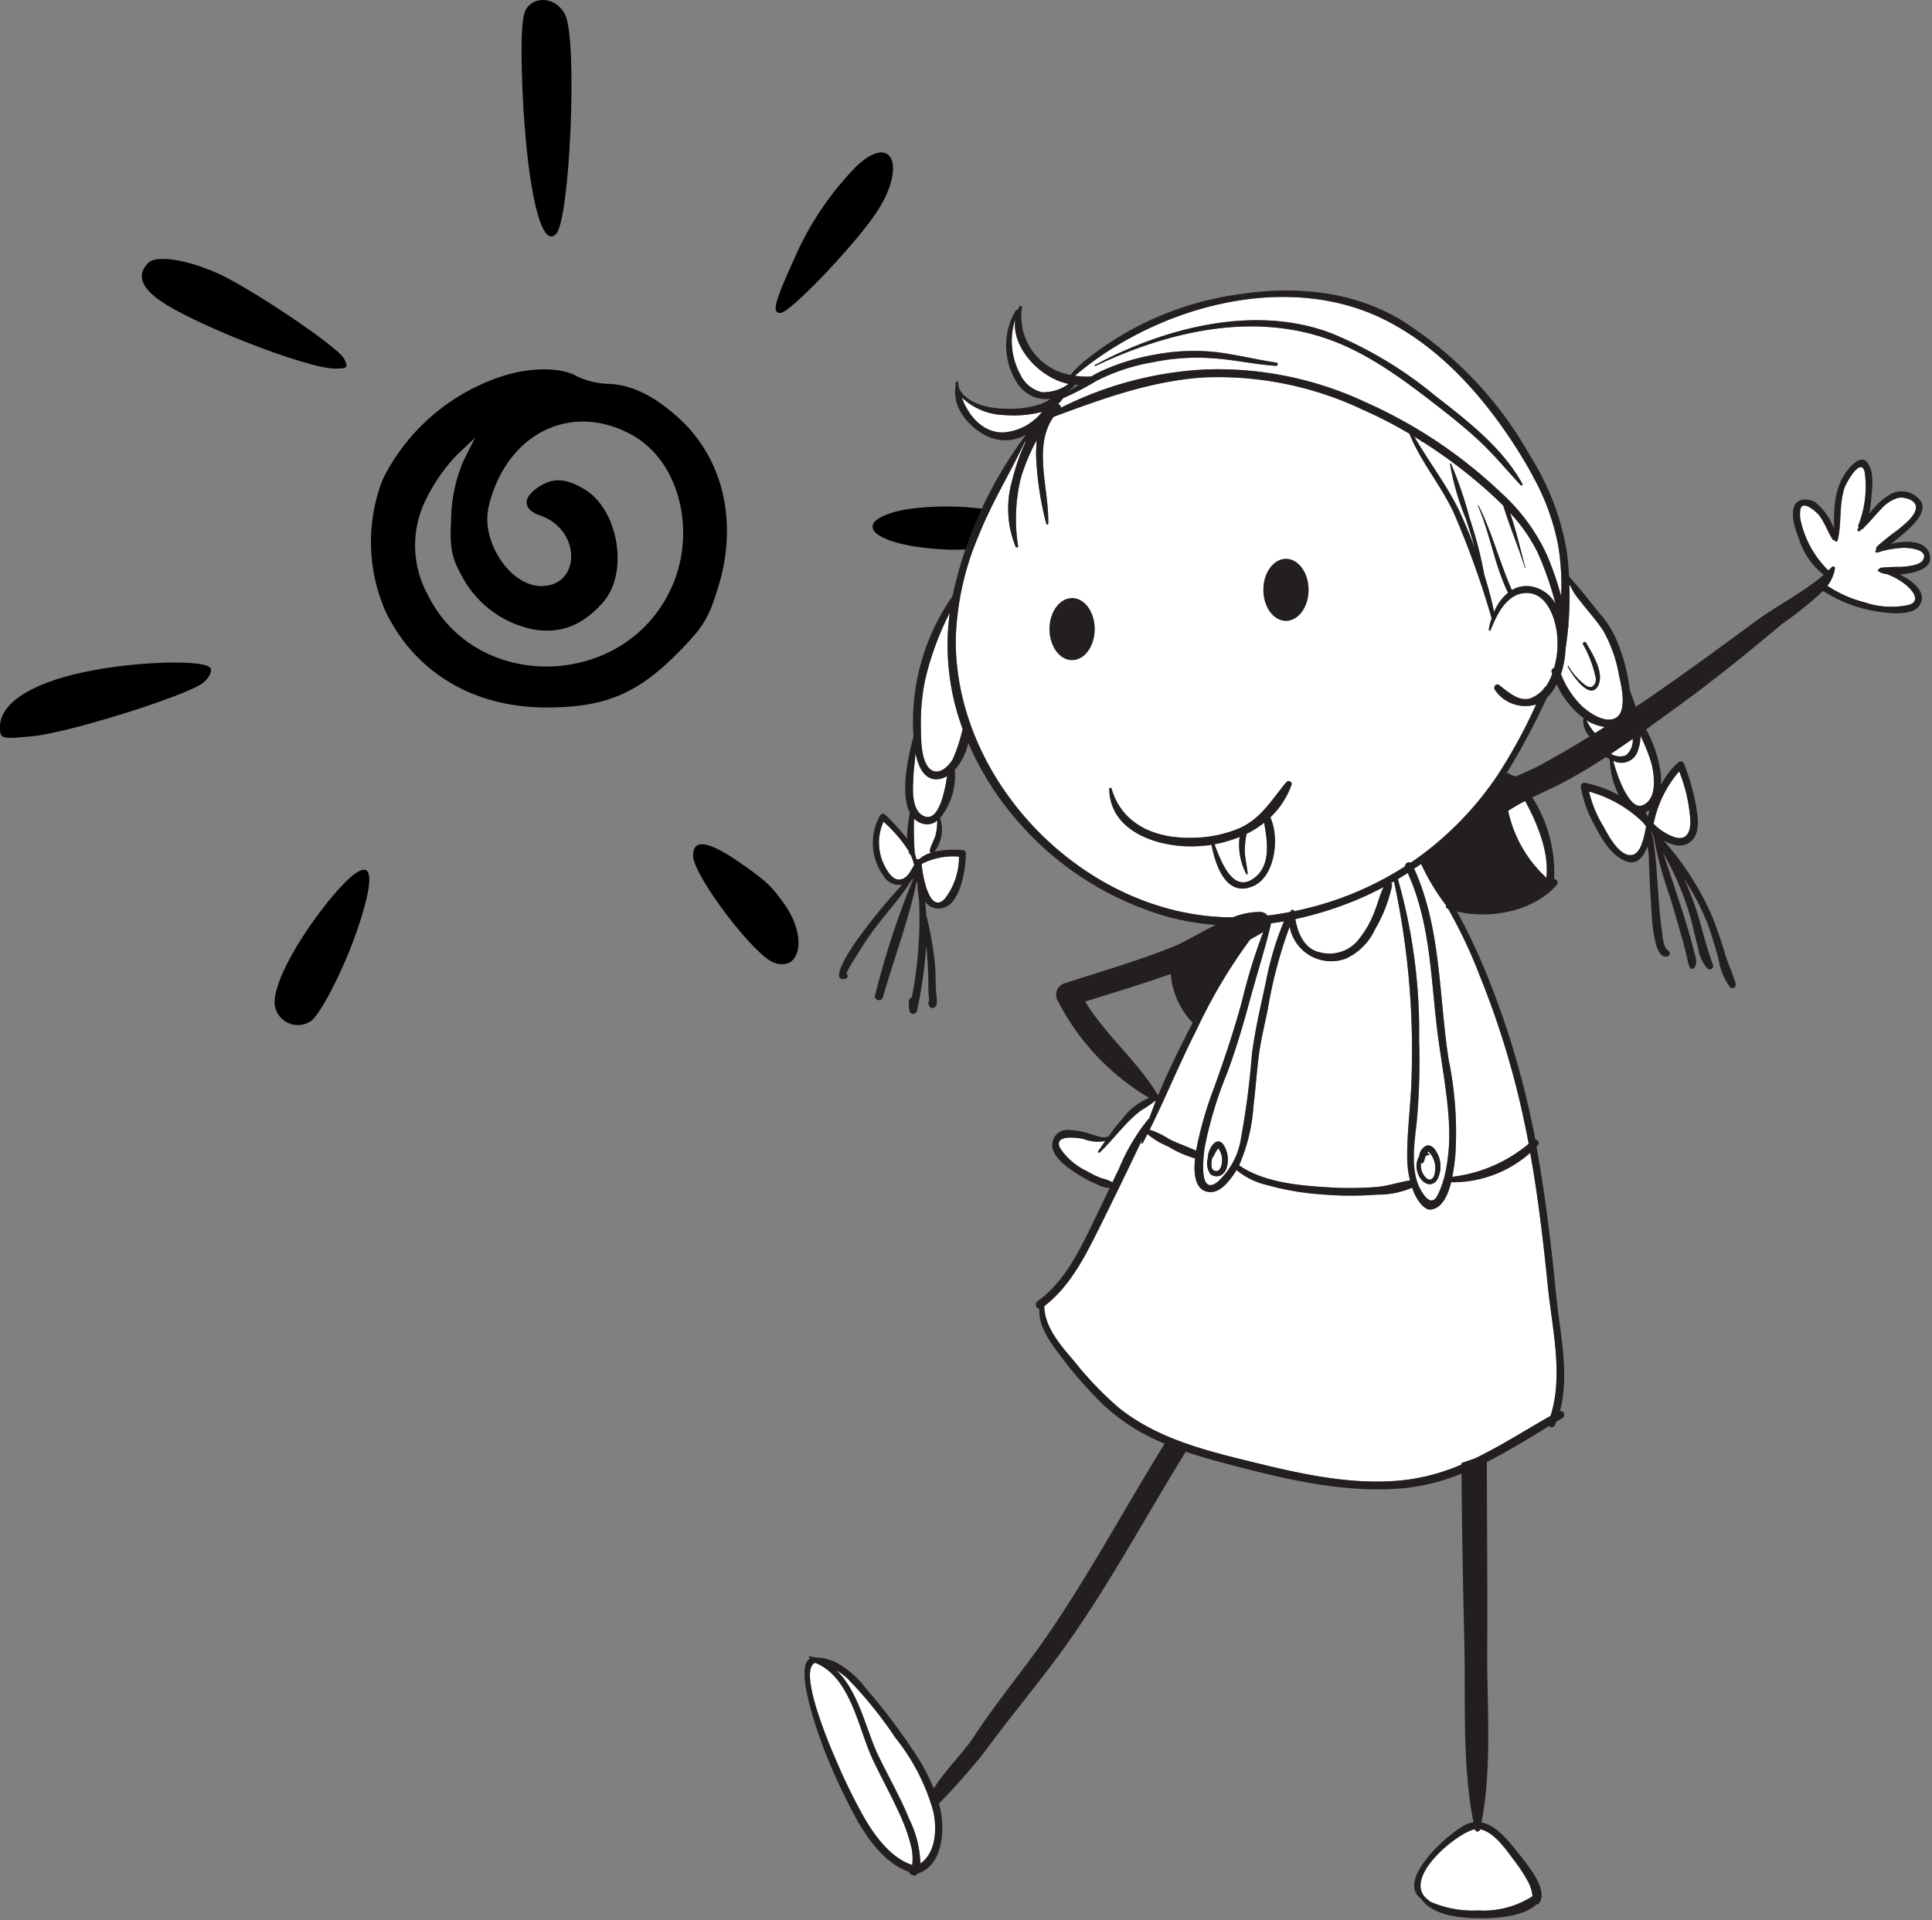 <svg xmlns="http://www.w3.org/2000/svg" xmlns:xlink="http://www.w3.org/1999/xlink" width="182.149" height="181.062" viewBox="0 0 182.149 181.062">
  <rect x="0" y="0" width="182.149" height="181.062" fill="#808080" stroke="none"/>
  <defs>
    <clipPath id="clip-path">
      <rect id="Rectángulo_60" data-name="Rectángulo 60" width="95.289" height="96.68" fill="none"/>
    </clipPath>
    <clipPath id="clip-path-2">
      <rect id="Rectángulo_52" data-name="Rectángulo 52" width="106.47" height="153.836" fill="none"/>
    </clipPath>
    <clipPath id="clip-path-3">
      <rect id="Rectángulo_51" data-name="Rectángulo 51" width="106.129" height="153.496" fill="none"/>
    </clipPath>
  </defs>
  <g id="Grupo_72" data-name="Grupo 72" transform="translate(0)">
    <g id="Grupo_35" data-name="Grupo 35" transform="translate(0)">
      <g id="Grupo_34" data-name="Grupo 34" clip-path="url(#clip-path)">
        <path id="Trazado_268" data-name="Trazado 268" d="M76.932.944c-.382.811-.477,2.957-.286,7.774.429,9.157,1.765,14.833,3.148,13.354,1.335-1.335,2.051-18.362.858-20.7-.811-1.621-2.909-1.86-3.72-.429" transform="translate(-27.377 0)" fill-rule="evenodd"/>
        <path id="Trazado_269" data-name="Trazado 269" d="M121.367,23.782a28.676,28.676,0,0,0-5.771,8.633c-1.86,4.1-2.146,5.1-1.288,5.1s6.773-6.153,8.919-9.3c3.052-4.435,1.669-7.87-1.86-4.435" transform="translate(-40.716 -8.005)" fill-rule="evenodd"/>
        <path id="Trazado_270" data-name="Trazado 270" d="M21.421,38.384c-1.049,1.049-.716,2.242.954,3.434,2.909,2.194,13.975,6.534,16.645,6.534,1.192,0,1.287-.1.858-.954-.572-1.1-8.919-6.725-11.971-8.06-2.909-1.288-5.771-1.717-6.487-.954" transform="translate(-7.447 -13.592)" fill-rule="evenodd"/>
        <path id="Trazado_271" data-name="Trazado 271" d="M66.832,54.867a19.234,19.234,0,0,0-11.255,9.682,16.261,16.261,0,0,0,.286,12.592c2.814,5.723,8.3,8.966,15.119,8.966,5.437,0,8.489-1.24,12.258-5.008,2.528-2.528,3.052-3.387,3.958-6.391,1.86-6.057.477-12.019-3.672-15.835-2.384-2.194-4.674-3.291-6.916-3.291a7.407,7.407,0,0,1-2.766-.715c-1.479-.859-4.388-.859-7.011,0M79.28,60.543c4.292,2.528,5.914,9.11,3.434,14.4-4.388,9.443-18.314,9.825-22.893.572a9.69,9.69,0,0,1-.1-9.205,16.686,16.686,0,0,1,2.814-4.006l1.717-1.621-1.05,2.1a14.132,14.132,0,0,0-1.192,5.437c-.143,2.814,0,3.672,1,5.485a9.772,9.772,0,0,0,7.106,5.1c2.528.286,4.436-.572,6.3-2.718,2.337-2.814,1.335-8.633-1.812-10.54-1.813-1.1-3.052-1.145-4.484-.143s-1.335,2.051.334,2.623c3.816,1.335,3.816,6.63.048,6.63-2.957,0-5.723-4.245-4.96-7.488,1.669-7.011,7.965-10.016,13.736-6.63" transform="translate(-19.472 -19.392)" fill-rule="evenodd"/>
        <path id="Trazado_272" data-name="Trazado 272" d="M130.22,74.851c-4.2,1.145-1.955,3.1,4.054,3.529,5.1.382,8.2-1.192,6.2-3.148-.954-.954-7.25-1.192-10.255-.382" transform="translate(-45.801 -26.594)" fill-rule="evenodd"/>
        <path id="Trazado_273" data-name="Trazado 273" d="M8.918,97.97c-5.58,1-8.919,3-8.919,5.342,0,1.145.048,1.192,3,.906,3.339-.286,14.594-3.816,16.169-5.056.572-.477.858-1.1.668-1.383-.477-.763-6.249-.668-10.923.191" transform="translate(0 -34.785)" fill-rule="evenodd"/>
        <path id="Trazado_274" data-name="Trazado 274" d="M101.721,125.013c0,1.86,5.818,9.539,7.679,10.111,2.433.811,3.052-2.337,1.1-5.294-1.431-2.051-1.908-2.48-4.913-4.531-2.623-1.717-3.863-1.813-3.863-.286" transform="translate(-36.379 -44.325)" fill-rule="evenodd"/>
        <path id="Trazado_275" data-name="Trazado 275" d="M45.417,130.6c-3.338,4.15-5.485,8.394-5.055,10.064A2.2,2.2,0,0,0,43.8,141.9c1-.859,3.243-5.294,4.436-8.967,2-6.057.954-6.916-2.814-2.337" transform="translate(-14.415 -45.667)" fill-rule="evenodd"/>
      </g>
    </g>
    <g id="Grupo_19" data-name="Grupo 19" transform="translate(75.68 27.226)">
      <g id="Grupo_18" data-name="Grupo 18" clip-path="url(#clip-path-2)">
        <g id="Grupo_17" data-name="Grupo 17" transform="translate(0.171 0.17)">
          <g id="Grupo_16" data-name="Grupo 16" clip-path="url(#clip-path-3)">
            <g id="Grupo_15" data-name="Grupo 15">
              <g id="Grupo_14" data-name="Grupo 14" clip-path="url(#clip-path-3)">
                <path id="Trazado_151" data-name="Trazado 151" d="M140.485,34.009c-.109.116-.239.226-.349.328a9.449,9.449,0,0,1-2.579-4.59A2.721,2.721,0,0,1,137.5,28.6c.2-1.033,1.628.349,1.772.54.513.684.793,1.512,1.238,2.23a.262.262,0,0,0,.233.137.142.142,0,0,0,.274-.007c.4-1.628.109-3.317.643-4.945.164-.479,1.553-2.989,1.908-1.477a10,10,0,0,1-.6,5,.27.27,0,0,0,.034.233l-.082.1c-.1.109.027.321.164.219.082-.062.157-.137.233-.2a.306.306,0,0,0,.192-.13c.014-.021.027-.048.041-.068.568-.534,1.047-1.163,1.594-1.717a3.472,3.472,0,0,1,1.532-1.005c.52-.144,1.642.13,1.717.787.089.841-1.156,1.744-1.7,2.216a23.08,23.08,0,0,0-1.97,1.573.287.287,0,0,0-.055.315.143.143,0,0,1-.041.027c-.109.075-.048.274.1.226a1.679,1.679,0,0,1,.2-.055.247.247,0,0,0,.157-.048,9.209,9.209,0,0,1,2.025-.335c.506-.034,2.5.1,1.97,1.108-.294.575-1.587.636-2.12.684a16.664,16.664,0,0,0-1.854.075.194.194,0,0,0-.15.116h-.021c-.137.014-.178.205-.034.239a.636.636,0,0,0,.089.027.267.267,0,0,0,.116.1,2.222,2.222,0,0,0,.54.116,6.931,6.931,0,0,1,1.477.773c.629.431,1.929,1.655.663,2.12a7.816,7.816,0,0,1-4.248-.233,11.331,11.331,0,0,1-3.488-1.553,3.553,3.553,0,0,0,.711-1.662c.021-.144-.185-.205-.274-.116" transform="translate(-43.611 -7.943)" fill="#fff"/>
                <path id="Trazado_152" data-name="Trazado 152" d="M85.97,219.121c-2.743-1.867,2.264-6.1,4.1-6.669a1.354,1.354,0,0,1,.226-.055.051.051,0,0,0,.007.034.247.247,0,0,0,.472,0,.041.041,0,0,1,.007-.027c1.327.212,2.531,2.038,3.235,2.955a15.186,15.186,0,0,1,1.32,2.031,3.774,3.774,0,0,1,.39,1.32,8.535,8.535,0,0,1-5.109,1.341,9.984,9.984,0,0,1-4.61-.862.1.1,0,0,0-.034-.068" transform="translate(-27.085 -67.29)" fill="#fff"/>
                <path id="Trazado_153" data-name="Trazado 153" d="M8.575,198.5c-1.094-2.25-1.867-6.142-3.974-8.051a6.966,6.966,0,0,1,1.047.773,38.129,38.129,0,0,1,4.555,5.629,19.362,19.362,0,0,1,3.543,6.86c.39,1.655.274,3.981-1.2,4.973a10,10,0,0,0-1.04-4.159c-.841-2.072-1.963-4.015-2.934-6.026" transform="translate(-1.625 -60.354)" fill="#fff"/>
                <path id="Trazado_154" data-name="Trazado 154" d="M10.637,208.51c-2-.636-3.57-2.784-4.576-4.555a53.121,53.121,0,0,1-2.6-5.321c-.4-.9-3.694-8.488-1.97-9.186,3.338,1.32,4.049,6.156,5.4,9.056.848,1.806,1.826,3.55,2.64,5.376a16.546,16.546,0,0,1,1.033,2.982,5,5,0,0,1,.075,1.648" transform="translate(-0.486 -60.038)" fill="#fff"/>
                <path id="Trazado_155" data-name="Trazado 155" d="M42.579,117.416c.157-.287.3-.581.451-.869a7.278,7.278,0,0,0,1.956,1.17,10.152,10.152,0,0,0,2.531,1.122c-.178,1.73.1,3.126,1.43,3.181,1.012.034,1.867-1.135,2.346-1.86.048-.075.089-.157.13-.226a6.983,6.983,0,0,0,2.927,1.43,24.824,24.824,0,0,0,5.007.862,32.068,32.068,0,0,0,5.315.034,8.229,8.229,0,0,0,3.317-.657c.055.15.1.3.164.451.219.513.889,1.7,1.614,1.607,1.047-.137,1.587-1.327,1.895-2.572a11.024,11.024,0,0,0,7.455-2.77c.746,4.165,1.238,8.372,1.662,12.579.39,3.892,1.491,8.393.253,12.223-2.367,1.341-4.672,2.825-7.107,4-.424.157-.855.308-1.286.445v.144a19.718,19.718,0,0,1-4.549,1.347c-4.925.78-10.1-.342-14.863-1.512-4.521-1.108-9.1-2.189-12.825-5.13A31.984,31.984,0,0,1,36.156,138c-1.218-1.423-2.852-3.242-2.845-5.233,2.346-1.792,3.776-4.549,5.062-7.141q2.114-4.268,4.172-8.591c-.027.109-.068.219-.1.321a.071.071,0,0,0,.13.055" transform="translate(-10.698 -37)" fill="#fff"/>
                <path id="Trazado_156" data-name="Trazado 156" d="M85.478,119.951c.062-.144.109-.356.185-.554a2.331,2.331,0,0,1,.328-.123A.041.041,0,0,0,86,119.2a.431.431,0,0,0-.2-.068.568.568,0,0,1,.1-.116c.082-.055.267.253.308.308a2.262,2.262,0,0,1,.239,1.949c-.39.834-1.04-.027-1.17-.513a1.676,1.676,0,0,1-.055-.691.2.2,0,0,0,.253-.116" transform="translate(-27.099 -37.778)" fill="#fff"/>
                <path id="Trazado_157" data-name="Trazado 157" d="M56.571,120.6c-.294-.15-.274-.657-.164-1.156,0-.007.007-.007.014-.014.192-.246.287-.568.486-.807.1-.123.048-.109.137-.021a1.872,1.872,0,0,1,.274,1.313c-.034.383-.274.93-.746.684" transform="translate(-17.973 -37.629)" fill="#fff"/>
                <path id="Trazado_158" data-name="Trazado 158" d="M37.668,115.572a3.59,3.59,0,0,0,2.011.178c-.219.321-.445.65-.663.978-.062.089.068.178.144.109.855-.821,1.607-1.744,2.421-2.613a11.087,11.087,0,0,1,1.477-1.354,13.467,13.467,0,0,0,1.218-.814.241.241,0,0,0,.055-.089c.034.014.068.034.1.048-.212.54-.41,1.074-.609,1.621a.123.123,0,0,0-.068.041,18.525,18.525,0,0,0-2.77,4.678c-.212.431-.424.869-.629,1.306-.014-.014-.021-.034-.034-.041a3.879,3.879,0,0,0-.978-.356,9.735,9.735,0,0,1-1.423-.691,6.181,6.181,0,0,1-2.462-2.107c-.759-1.368,1.607-1.026,2.216-.9" transform="translate(-11.328 -35.553)" fill="#fff"/>
                <path id="Trazado_159" data-name="Trazado 159" d="M87.523,97.706c-.923-6.005-.691-12.332-3.242-17.955.219-.144.438-.294.657-.445a20.641,20.641,0,0,0,2.339,3.885l.021.021a.236.236,0,0,0,.123.308l.068.021a46.593,46.593,0,0,1,2.989,6.341,81.08,81.08,0,0,1,4.254,14.083c.123.575.233,1.156.342,1.73a13.7,13.7,0,0,1-7.2,3.112c.157-.787.233-1.539.287-2.025a34.024,34.024,0,0,0-.643-9.077" transform="translate(-26.805 -25.232)" fill="#fff"/>
                <path id="Trazado_160" data-name="Trazado 160" d="M84.031,107.3a1.775,1.775,0,0,0-.178,1.347c.157.828,1.074,1.785,1.84.923a2.66,2.66,0,0,0-.068-2.8c-.185-.315-.534-.629-.923-.492a1.216,1.216,0,0,0-.657,1.005c0,.007-.007.014-.014.021m.014-11a52.346,52.346,0,0,0-2-15.171c.308-.192.622-.376.93-.575,2.237,4.925,2.161,10.321,2.88,15.595.376,2.825.93,5.629,1.033,8.488a17.313,17.313,0,0,1-.349,4.111,9.421,9.421,0,0,1-.7,2.107c-.492,1.04-1.074.492-1.546-.26-1.142-1.833-.677-4.624-.458-6.648a63.384,63.384,0,0,0,.219-7.647" transform="translate(-26.097 -25.627)" fill="#fff"/>
                <path id="Trazado_161" data-name="Trazado 161" d="M55.862,111.04a.932.932,0,0,0,1.04.109,1.251,1.251,0,0,0,.554-.869,2.559,2.559,0,0,0-.39-2.066c-.711-.821-1.43.65-1.416,1.211a.1.1,0,0,0,.014.041,1.794,1.794,0,0,0,.2,1.573m.65.78c-1.819,1.334-1.259-2.695-1.156-3.379a37.82,37.82,0,0,1,2.12-6.977c.855-2.3,1.525-4.617,2.168-6.984s1.409-4.7,1.956-7.086c.4-.048.807-.109,1.211-.178a28.945,28.945,0,0,0-1.683,5.622c-.486,2.278-1.04,4.583-1.334,6.895a78.587,78.587,0,0,1-1.026,7.907,6.934,6.934,0,0,1-2.257,4.179" transform="translate(-17.613 -27.732)" fill="#fff"/>
                <path id="Trazado_162" data-name="Trazado 162" d="M52.267,97.873a49.764,49.764,0,0,1,5.027-8.468c.417-.233.834-.472,1.238-.718a54.016,54.016,0,0,0-2,6.5c-.752,2.784-1.662,5.472-2.633,8.181a35.118,35.118,0,0,0-1.7,5.944c-.834-.383-1.71-.677-2.531-1.088a7.94,7.94,0,0,0-1.847-.889c1.553-3.112,2.859-6.361,4.446-9.46" transform="translate(-15.283 -28.196)" fill="#fff"/>
                <path id="Trazado_163" data-name="Trazado 163" d="M64.918,85.985A3.983,3.983,0,0,0,70.2,89a5.615,5.615,0,0,0,2.791-2.811,13.72,13.72,0,0,0,1.573-4.042.4.4,0,0,0-.075-.287c.082-.048.178-.1.267-.144a75.3,75.3,0,0,1,1.662,18.331c-.055,2.654-.465,5.315-.41,7.962a8.9,8.9,0,0,0,.26,1.9c-1.04.157-2.045.52-3.112.616a32.064,32.064,0,0,1-4.726.027c-2.688-.164-5.971-.465-8.276-2.066a16.777,16.777,0,0,0,1.354-5.575c.185-1.484.287-2.982.465-4.466.185-1.58.568-3.112.882-4.665a42.939,42.939,0,0,1,2.066-7.8" transform="translate(-19.18 -25.994)" fill="#fff"/>
                <path id="Trazado_164" data-name="Trazado 164" d="M76.225,82.5c-.342.684-.534,1.5-.814,2.2a9.3,9.3,0,0,1-1.737,2.975,3.506,3.506,0,0,1-3.454.978c-1.471-.308-2.079-1.785-2.319-3.133a33.266,33.266,0,0,0,6.792-2.257c.52-.239,1.026-.492,1.532-.759" transform="translate(-21.629 -26.24)" fill="#fff"/>
                <path id="Trazado_165" data-name="Trazado 165" d="M100.839,77.864a11.957,11.957,0,0,1-3.6-6.306,17.724,17.724,0,0,1,1.6-.93c1.135,2.086,2.278,4.822,2,7.237" transform="translate(-30.9 -22.489)" fill="#fff"/>
                <path id="Trazado_166" data-name="Trazado 166" d="M113.47,62.057a1.877,1.877,0,0,1-.622,1.539,1.565,1.565,0,0,1-1.436-.13c.691-.458,1.375-.93,2.059-1.409" transform="translate(-35.378 -19.781)" fill="#fff"/>
                <path id="Trazado_167" data-name="Trazado 167" d="M108.031,59.5a4.434,4.434,0,0,0,1.73.629c-.308.2-.622.39-.93.581a5.992,5.992,0,0,1-.8-1.211" transform="translate(-34.31 -18.972)" fill="#fff"/>
                <path id="Trazado_168" data-name="Trazado 168" d="M120.759,71.181c.034.985-.3,1.922-1.464,1.573a5.083,5.083,0,0,1-2-1.272,10.758,10.758,0,0,1,2.414-4.945,15.124,15.124,0,0,1,1.053,4.644" transform="translate(-37.237 -21.197)" fill="#fff"/>
                <path id="Trazado_169" data-name="Trazado 169" d="M112.413,75.312c-1.183.15-2.237-1.922-2.688-2.736a11.188,11.188,0,0,1-1.334-3.249,11.707,11.707,0,0,1,5.1,2.921c.089.116.178.233.28.349-.219,1.2-.527,2.613-1.361,2.715" transform="translate(-34.424 -22.078)" fill="#fff"/>
                <path id="Trazado_170" data-name="Trazado 170" d="M115.254,63.976c.356,1.149.718,3.687-.8,4.227-1.211.438-2.367-2.8-2.722-4.213a1.624,1.624,0,0,0,2.346-1.04,4.044,4.044,0,0,0,.226-1.313,18.816,18.816,0,0,1,.951,2.339" transform="translate(-35.479 -19.648)" fill="#fff"/>
                <path id="Trazado_171" data-name="Trazado 171" d="M106.34,49.874a6.066,6.066,0,0,1-1.115-1.388c-.021-.048-.089-.007-.068.041.3.6,2.011,3.235,2.825,1.867.7-1.2-.5-3.092-1.1-4.118-.1-.185-.363-.021-.274.164a11.049,11.049,0,0,1,1.19,3.146.8.8,0,0,1-.3.807c-.369.246-.923-.308-1.156-.52m-1.819-.636a8.851,8.851,0,0,0,.431-2.394c.1-.67.185-1.341.246-2.018a.273.273,0,0,0,.027-.212c0-.014-.007-.027-.007-.041a34.753,34.753,0,0,0,.1-3.776c.034.055.068.1.1.144A5.483,5.483,0,0,0,106.3,42.3c.739.958,1.553,1.847,2.216,2.859A13.109,13.109,0,0,1,110,49.4c.219.951.828,3.5-.431,4.022-1.012.424-2.387-.554-3.071-1.163a8.62,8.62,0,0,1-1.977-3.023" transform="translate(-33.201 -13.063)" fill="#fff"/>
                <path id="Trazado_172" data-name="Trazado 172" d="M88.819,28c-1.2-2.729-3.051-5.062-4.528-7.626.226.144.451.287.677.424-.027.014-.034.062.007.062a.333.333,0,0,0,.082-.007,47.4,47.4,0,0,1,6.388,4.863c.424.39.834.78,1.238,1.183.609,1.977,1.423,3.885,2.045,5.855.007.021.048.014.041-.007-.472-1.717-.862-3.482-1.443-5.164a15.783,15.783,0,0,1,2.585,3.707,30.427,30.427,0,0,1,1.7,4.87,3.227,3.227,0,0,0-2.442-1.669,2.732,2.732,0,0,0-1.676.363c-1.156-2.62-1.854-5.39-3.133-7.962-.021-.041-.075-.007-.055.034,1.135,2.654,1.56,5.568,2.825,8.181a4.667,4.667,0,0,0-1.313,1.813,34.659,34.659,0,0,0-.917-3.475,38.014,38.014,0,0,0-1.388-5.356,37.943,37.943,0,0,0-1.751-5.144c-.027-.048-.109-.027-.1.027a24.664,24.664,0,0,0,1.512,5.212q.441,1.354.841,2.729c-.376-.985-.78-1.963-1.2-2.914" transform="translate(-26.808 -6.61)" fill="#fff"/>
                <path id="Trazado_173" data-name="Trazado 173" d="M18.593,82.244c-1.457,1.573-2.127-2.182-2.2-3.263a6.505,6.505,0,0,1,3.523-.691,6.5,6.5,0,0,1-1.32,3.953" transform="translate(-5.351 -24.906)" fill="#fff"/>
                <path id="Trazado_174" data-name="Trazado 174" d="M12.415,78.938c-.616.021-1.06-.732-1.306-1.183a4.808,4.808,0,0,1-.164-4.268,13.2,13.2,0,0,1,2.36,2.729c.021.075.034.144.055.212a.262.262,0,0,0,.13.15,4.029,4.029,0,0,1,.349,1c-.356.575-.67,1.341-1.423,1.361" transform="translate(-3.495 -23.393)" fill="#fff"/>
                <path id="Trazado_175" data-name="Trazado 175" d="M15.4,76.224a30.659,30.659,0,0,1-.062-3.167,1.841,1.841,0,0,0,1.033.52,1.447,1.447,0,0,0,1.156-.335,5.784,5.784,0,0,1-.123,1.231c-.116.554-.451,1.026-.568,1.573a.2.2,0,0,0,.1.233,2.765,2.765,0,0,0-1.108.609.333.333,0,0,0-.267.034,3.342,3.342,0,0,0-.164-.636c0-.021.007-.041.007-.062" transform="translate(-5.014 -23.257)" fill="#fff"/>
                <path id="Trazado_176" data-name="Trazado 176" d="M15.241,66.281c.027-.739.144-1.5.2-2.264.226,1.163.78,2.62,2.148,2.462a2.175,2.175,0,0,0,.828-.287c-.233,1.587-.848,4.494-2.271,3.728-1.129-.616-.958-2.585-.9-3.639" transform="translate(-4.974 -20.4)" fill="#fff"/>
                <path id="Trazado_177" data-name="Trazado 177" d="M19.323,58.409c-.328.622-1.211,1.553-2,1.115-1.047-.588-1.012-2.907-1.04-3.906a20.316,20.316,0,0,1,.4-4.637,28.232,28.232,0,0,1,2.326-6.334c-.075.588-.144,1.183-.178,1.772a22.844,22.844,0,0,0,1.388,9.213,16.443,16.443,0,0,1-.9,2.777" transform="translate(-5.314 -14.279)" fill="#fff"/>
                <path id="Trazado_178" data-name="Trazado 178" d="M29.5,16.351a5.136,5.136,0,0,1-3.7,1.943c-1.908,0-3.256-1.587-3.865-3.3a6.057,6.057,0,0,0,3.994,1.655,10.636,10.636,0,0,0,3.57-.3" transform="translate(-7.102 -4.91)" fill="#fff"/>
                <path id="Trazado_179" data-name="Trazado 179" d="M29.152,4.177c-.4,2.654,2.305,5.575,5.027,6.122a3.99,3.99,0,0,1-2.524.78,3.017,3.017,0,0,1-2.011-1.635,6.64,6.64,0,0,1-.492-5.267" transform="translate(-9.282 -1.49)" fill="#fff"/>
                <path id="Trazado_180" data-name="Trazado 180" d="M62.451,4.55c-7.223-2.736-15.718-.506-22.271,3l-.219-.3C47.574,1.67,58.661-1,67.28,3.182c5.431,2.64,9.644,7.449,12.811,12.49.52.828,1.012,1.662,1.457,2.517l-1.074.561c-1.9-3.427-5.2-5.958-8.235-8.317A37.838,37.838,0,0,0,62.451,4.55" transform="translate(-12.799 -0.529)" fill="#fff"/>
                <path id="Trazado_181" data-name="Trazado 181" d="M49.179,9.254a34.08,34.08,0,0,0-13.728,3.618.327.327,0,0,0-.26-.356,2.083,2.083,0,0,0,.451-.534A27.449,27.449,0,0,0,38.878,10.3a18.437,18.437,0,0,1,5.274-1.73,20.516,20.516,0,0,1,5.855-.356c1.922.15,3.81.575,5.739.7.178.014.219-.28.048-.308-1.943-.28-3.844-.773-5.787-1a19.324,19.324,0,0,0-5.616.239,20.533,20.533,0,0,0-5.144,1.573,9.647,9.647,0,0,0-.9.492c-.157.014-.308.021-.465.021a7.142,7.142,0,0,1-1.088-.089q.8-.677,1.662-1.313l.219.3c-.062.034-.007.123.055.089C45.54,5.7,53.454,3.809,60.779,6.443c3.611,1.3,6.806,3.646,9.808,5.971,1.491,1.149,2.962,2.312,4.336,3.6,1.4,1.306,2.585,2.756,3.878,4.145a.1.1,0,0,0,.164-.123l1.074-.561a21.761,21.761,0,0,1,2.305,6.375,22.979,22.979,0,0,1,.28,4.788,29.075,29.075,0,0,0-1.32-3.83,17.943,17.943,0,0,0-4.282-5.862,45,45,0,0,0-12.791-8.577A32.831,32.831,0,0,0,49.179,9.254" transform="translate(-11.292 -1.814)" fill="#fff"/>
                <path id="Trazado_182" data-name="Trazado 182" d="M60.509,78.832c-2.011,1.518-3.133-1.553-3.748-3.174a12.071,12.071,0,0,0,2.367-.691,5.848,5.848,0,0,0,.636,3.5c.034.055.13.027.123-.034-.062-.663-.212-1.313-.267-1.984a7.4,7.4,0,0,1,.171-1.778,9.311,9.311,0,0,0,1.648-1.04c.315,1.758.657,4.008-.93,5.205" transform="translate(-18.108 -23.437)" fill="#fff"/>
                <path id="Trazado_183" data-name="Trazado 183" d="M23.259,27.085c1.218-3.051,2.962-5.841,4.35-8.817a.1.1,0,0,0,.041-.014c.014-.014.027-.021.041-.034a20.714,20.714,0,0,0-1.286,3.721,9.536,9.536,0,0,0,.342,6.245c.048.1.239.055.226-.062a16.475,16.475,0,0,1,.246-6.388,18.018,18.018,0,0,1,1.512-3.625,14.716,14.716,0,0,0-.062,1.5A30.172,30.172,0,0,0,29.627,26c.021.109.178.082.185-.027.1-3.215-1.477-7.25.506-10.055,4.6-1.7,9.015-3.331,13.988-3.707a31.856,31.856,0,0,1,15.089,3,41.786,41.786,0,0,1,4.473,2.3c1.047,2.613,2.934,4.822,4.138,7.367a83.242,83.242,0,0,1,3.611,10.041,6.029,6.029,0,0,0-.267,1.047.092.092,0,0,0,.178.048c.588-1.484,1.532-3.482,3.386-3.482,1.922,0,2.695,2.339,2.866,3.858a8.416,8.416,0,0,1-.267,3.194.346.346,0,0,0-.233.438c.014.041.034.082.048.123-.048.13-.1.26-.15.383a3.843,3.843,0,0,1-.506.876.279.279,0,0,0-.15.144c-.014.027-.021.048-.034.075a3.177,3.177,0,0,1-1.149.814c-1.115.431-2.223-.629-3.03-1.231-.3-.219-.568.233-.369.486a3.474,3.474,0,0,0,3.871,1.347A50,50,0,0,1,72.1,49.835,30.9,30.9,0,0,1,65.79,56.64c-.581.465-1.183.9-1.8,1.32a.376.376,0,0,0-.534.349A30.562,30.562,0,0,1,53,62.536a.17.17,0,0,0-.328-.007c-.007.027-.007.055-.014.075-.718.137-1.436.26-2.161.342a.938.938,0,0,0-.711-.342,7.125,7.125,0,0,0-2.579.513c-.321,0-.643,0-.964-.021-13.324-.581-25.2-12.838-25.15-26.163a27.071,27.071,0,0,1,2.168-9.849m31.094,5.15c0-1.607-.951-2.921-2.127-2.921S50.1,30.628,50.1,32.236s.951,2.921,2.127,2.921,2.127-1.306,2.127-2.921m-1.6,18.372a.281.281,0,0,0-.465-.267c-1.4,1.648-2.319,3.379-4.378,4.343a11.685,11.685,0,0,1-4.549.93c-3.379.089-6.573-1.19-7.579-4.631a.112.112,0,0,0-.219.027c.055,3.8,4.049,5.294,7.271,5.41a13.089,13.089,0,0,0,2.367-.137c.376,1.963,1.416,5.027,3.967,3.871,2.018-.91,2.476-4.528,1.58-6.464a7.841,7.841,0,0,0,2-3.085M34.189,35.936c0-1.614-.951-2.921-2.127-2.921s-2.127,1.306-2.127,2.921.951,2.921,2.127,2.921,2.127-1.313,2.127-2.921" transform="translate(-6.836 -4.009)" fill="#fff"/>
                <path id="Trazado_184" data-name="Trazado 184" d="M108.274,52.887c-.814,1.368-2.524-1.265-2.825-1.867-.021-.048.048-.089.068-.041a6.067,6.067,0,0,0,1.115,1.389c.233.212.787.766,1.156.52a.8.8,0,0,0,.3-.807,11.049,11.049,0,0,0-1.19-3.146c-.089-.185.171-.349.274-.164.6,1.026,1.806,2.914,1.1,4.118" transform="translate(-33.493 -15.556)" fill="#231f20"/>
                <path id="Trazado_185" data-name="Trazado 185" d="M84.666,120.515a1.775,1.775,0,0,1,.178-1.347c.007-.007.014-.014.014-.021a1.216,1.216,0,0,1,.657-1.005c.39-.137.739.178.923.492a2.66,2.66,0,0,1,.068,2.8c-.766.862-1.683-.1-1.84-.923m.807-1.4c-.075.2-.123.41-.185.554a.2.2,0,0,1-.253.116,1.676,1.676,0,0,0,.055.691c.13.486.78,1.347,1.17.513a2.262,2.262,0,0,0-.239-1.949c-.041-.055-.226-.363-.308-.308a.568.568,0,0,0-.1.116.431.431,0,0,1,.2.068.041.041,0,0,1-.007.075,2.329,2.329,0,0,0-.328.123" transform="translate(-26.91 -37.494)" fill="#231f20"/>
                <path id="Trazado_186" data-name="Trazado 186" d="M65.628,37.247c1.176,0,2.127,1.313,2.127,2.921s-.951,2.921-2.127,2.921S63.5,41.782,63.5,40.168s.951-2.921,2.127-2.921" transform="translate(-20.238 -11.941)" fill="#231f20"/>
                <path id="Trazado_187" data-name="Trazado 187" d="M57.079,120.739a.932.932,0,0,1-1.04-.109,1.794,1.794,0,0,1-.2-1.573.1.1,0,0,1-.014-.041c-.014-.561.7-2.031,1.416-1.211a2.559,2.559,0,0,1,.39,2.066,1.251,1.251,0,0,1-.554.869m-.855-1.6c-.109.5-.13,1.005.164,1.156.472.246.711-.3.746-.684a1.872,1.872,0,0,0-.274-1.313c-.089-.089-.034-.1-.137.021-.2.239-.294.561-.486.807-.007.007-.014.007-.014.014" transform="translate(-17.79 -37.321)" fill="#231f20"/>
                <path id="Trazado_188" data-name="Trazado 188" d="M52.176,73.839c.616,1.621,1.737,4.692,3.748,3.174,1.587-1.2,1.245-3.447.93-5.205a9.311,9.311,0,0,1-1.648,1.04,7.4,7.4,0,0,0-.171,1.778c.055.67.205,1.32.267,1.984.007.062-.089.089-.123.034a5.848,5.848,0,0,1-.636-3.5,12.072,12.072,0,0,1-2.367.691m-.287.055a13.089,13.089,0,0,1-2.367.137c-3.222-.116-7.216-1.607-7.271-5.41a.112.112,0,0,1,.219-.027c1.005,3.44,4.2,4.72,7.579,4.631a11.685,11.685,0,0,0,4.549-.93c2.059-.964,2.975-2.695,4.378-4.343a.281.281,0,0,1,.465.267,7.841,7.841,0,0,1-2,3.085c.9,1.936.438,5.554-1.58,6.464-2.551,1.156-3.591-1.908-3.967-3.871" transform="translate(-13.523 -21.617)" fill="#231f20"/>
                <path id="Trazado_189" data-name="Trazado 189" d="M62.375,6.171C55.05,3.538,47.136,5.432,40.323,8.654c-.062.034-.116-.055-.055-.089,6.553-3.509,15.048-5.739,22.271-3a37.838,37.838,0,0,1,9.788,5.882c3.037,2.36,6.334,4.891,8.235,8.317a.1.1,0,0,1-.164.123c-1.293-1.388-2.483-2.839-3.878-4.145-1.375-1.286-2.845-2.449-4.336-3.6-3-2.326-6.2-4.672-9.808-5.971" transform="translate(-12.888 -1.542)" fill="#231f20"/>
                <path id="Trazado_190" data-name="Trazado 190" d="M36.148,42.657c1.176,0,2.127,1.306,2.127,2.921S37.325,48.5,36.148,48.5s-2.127-1.313-2.127-2.921.951-2.921,2.127-2.921" transform="translate(-10.922 -13.65)" fill="#231f20"/>
                <path id="Trazado_191" data-name="Trazado 191" d="M97.124,26.315c.089-.089.294-.027.274.116a3.554,3.554,0,0,1-.711,1.662,11.331,11.331,0,0,0,3.488,1.553,7.816,7.816,0,0,0,4.248.233c1.265-.465-.034-1.689-.663-2.12a6.931,6.931,0,0,0-1.477-.773,2.222,2.222,0,0,1-.54-.116.267.267,0,0,1-.116-.1.635.635,0,0,1-.089-.027c-.144-.034-.1-.226.034-.239h.021a.194.194,0,0,1,.15-.116,16.664,16.664,0,0,1,1.854-.075c.534-.048,1.826-.109,2.12-.684.527-1.005-1.464-1.142-1.97-1.108a9.208,9.208,0,0,0-2.025.335.247.247,0,0,1-.157.048,1.679,1.679,0,0,0-.2.055c-.144.048-.205-.15-.1-.226a.143.143,0,0,0,.041-.027.287.287,0,0,1,.055-.315,23.079,23.079,0,0,1,1.97-1.573c.547-.472,1.792-1.375,1.7-2.216-.075-.657-1.2-.93-1.717-.787a3.472,3.472,0,0,0-1.532,1.005c-.547.554-1.026,1.183-1.594,1.717-.014.021-.027.048-.041.068a.306.306,0,0,1-.192.13c-.075.062-.15.137-.233.2-.137.1-.26-.109-.164-.219l.082-.1a.27.27,0,0,1-.034-.233,10,10,0,0,0,.6-5c-.356-1.512-1.744,1-1.908,1.477-.534,1.628-.246,3.317-.643,4.945a.142.142,0,0,1-.274.007.262.262,0,0,1-.233-.137c-.445-.718-.725-1.546-1.238-2.23-.144-.192-1.573-1.573-1.772-.54a2.721,2.721,0,0,0,.055,1.149,9.448,9.448,0,0,0,2.579,4.59c.109-.1.239-.212.349-.328M80.3,50.535a5.083,5.083,0,0,0,2,1.272c1.163.349,1.5-.588,1.464-1.573a15.124,15.124,0,0,0-1.053-4.644A10.758,10.758,0,0,0,80.3,50.535m-.363-1.279a1.648,1.648,0,0,1-.39.171,2.379,2.379,0,0,0,.219.438,3.962,3.962,0,0,1,.137-.534c.014-.027.021-.048.034-.075m-3.659-5.321a1.565,1.565,0,0,0,1.436.13,1.877,1.877,0,0,0,.622-1.539c-.684.479-1.368.951-2.059,1.409m.219.657c.356,1.416,1.512,4.651,2.722,4.213,1.518-.54,1.156-3.078.8-4.227a18.816,18.816,0,0,0-.951-2.339,4.044,4.044,0,0,1-.226,1.313,1.624,1.624,0,0,1-2.346,1.04m2.818,5.828a11.707,11.707,0,0,0-5.1-2.921,11.188,11.188,0,0,0,1.334,3.249c.451.814,1.5,2.886,2.688,2.736.834-.1,1.142-1.512,1.361-2.715-.1-.116-.192-.233-.28-.349m-4.549-8.434c.308-.192.622-.383.93-.581a4.434,4.434,0,0,1-1.73-.629,5.992,5.992,0,0,0,.8,1.211M72,34.03a8.851,8.851,0,0,1-.431,2.394,8.62,8.62,0,0,0,1.977,3.023c.684.609,2.059,1.587,3.071,1.163,1.259-.527.65-3.071.431-4.022a13.109,13.109,0,0,0-1.484-4.241c-.663-1.012-1.477-1.9-2.216-2.859a5.482,5.482,0,0,1-.882-1.361c-.027-.048-.062-.089-.1-.144a34.753,34.753,0,0,1-.1,3.776c0,.014.007.027.007.041a.273.273,0,0,1-.027.212c-.062.677-.144,1.347-.246,2.018m-3.81,14.357a17.723,17.723,0,0,0-1.6.93,11.957,11.957,0,0,0,3.6,6.306c.28-2.414-.862-5.15-2-7.237m-.91-2.305c.869-.383,1.73-.746,2.476-1.156,1.525-.834,3.016-1.71,4.5-2.62a2.177,2.177,0,0,1-.588-1.614.14.14,0,0,1,.055-.089,8.4,8.4,0,0,1-2.565-3.222c-.109.205-.226.41-.349.6a4.04,4.04,0,0,1-.561.65,66.842,66.842,0,0,1-3.8,7.127.565.565,0,0,1,.431.192,1.043,1.043,0,0,1,.4.13m-4.049,99.329c-1.833.568-6.84,4.8-4.1,6.669a.1.1,0,0,1,.034.068,9.984,9.984,0,0,0,4.61.862,8.535,8.535,0,0,0,5.109-1.341,3.774,3.774,0,0,0-.39-1.32,15.184,15.184,0,0,0-1.32-2.031c-.7-.917-1.908-2.743-3.235-2.955a.041.041,0,0,0-.007.027.247.247,0,0,1-.472,0,.051.051,0,0,1-.007-.034,1.355,1.355,0,0,0-.226.055M57.727,54.768c2.551,5.622,2.319,11.949,3.242,17.955a34.024,34.024,0,0,1,.643,9.077c-.055.486-.13,1.238-.287,2.025a13.7,13.7,0,0,0,7.2-3.112c-.109-.575-.219-1.156-.342-1.73A81.081,81.081,0,0,0,63.923,64.9a46.593,46.593,0,0,0-2.989-6.341l-.068-.021a.236.236,0,0,1-.123-.308l-.021-.021a20.641,20.641,0,0,1-2.339-3.885c-.219.15-.438.3-.657.445M60,70.774c-.718-5.274-.643-10.67-2.88-15.595-.308.2-.622.383-.93.575a52.346,52.346,0,0,1,2,15.171,63.382,63.382,0,0,1-.219,7.647c-.219,2.025-.684,4.815.458,6.648.472.752,1.053,1.3,1.546.26a9.421,9.421,0,0,0,.7-2.107,17.313,17.313,0,0,0,.349-4.111C60.934,76.4,60.38,73.6,60,70.774M57.733,14.016c1.477,2.565,3.331,4.9,4.528,7.626.417.951.821,1.929,1.2,2.914q-.4-1.375-.841-2.729a24.665,24.665,0,0,1-1.512-5.212c-.007-.055.075-.075.1-.027a37.943,37.943,0,0,1,1.751,5.144,38.015,38.015,0,0,1,1.388,5.356,34.659,34.659,0,0,1,.917,3.475,4.667,4.667,0,0,1,1.313-1.813c-1.265-2.613-1.689-5.527-2.825-8.181-.021-.041.034-.075.055-.034,1.279,2.572,1.977,5.342,3.133,7.962a2.732,2.732,0,0,1,1.676-.363A3.227,3.227,0,0,1,71.057,29.8a30.429,30.429,0,0,0-1.7-4.87,15.784,15.784,0,0,0-2.585-3.707c.581,1.683.971,3.447,1.443,5.164.007.021-.034.027-.041.007-.622-1.97-1.436-3.878-2.045-5.855-.4-.4-.814-.793-1.238-1.183A47.4,47.4,0,0,0,58.5,14.5a.333.333,0,0,1-.082.007c-.041,0-.034-.048-.007-.062-.226-.137-.451-.28-.677-.424M53.315,57.265a33.265,33.265,0,0,1-6.792,2.257c.239,1.347.848,2.825,2.319,3.133a3.506,3.506,0,0,0,3.454-.978A9.3,9.3,0,0,0,54.033,58.7c.28-.691.472-1.512.814-2.2-.506.267-1.012.52-1.532.759M41.222,82.744c2.305,1.6,5.588,1.9,8.276,2.066a32.064,32.064,0,0,0,4.726-.027c1.067-.1,2.072-.458,3.112-.616a8.9,8.9,0,0,1-.26-1.9c-.055-2.647.356-5.308.41-7.962a75.3,75.3,0,0,0-1.662-18.331c-.089.048-.185.1-.267.144a.4.4,0,0,1,.075.287,13.719,13.719,0,0,1-1.573,4.042,5.615,5.615,0,0,1-2.791,2.811,3.983,3.983,0,0,1-5.28-3.016,42.94,42.94,0,0,0-2.066,7.8c-.315,1.553-.7,3.085-.882,4.665-.178,1.484-.28,2.982-.465,4.466a16.777,16.777,0,0,1-1.354,5.575m-3.228-1.785c-.1.684-.663,4.713,1.156,3.379a6.934,6.934,0,0,0,2.257-4.179,78.586,78.586,0,0,0,1.026-7.907c.294-2.312.848-4.617,1.334-6.895a28.945,28.945,0,0,1,1.683-5.622c-.4.068-.807.13-1.211.178-.547,2.387-1.32,4.726-1.956,7.086s-1.313,4.685-2.168,6.984a37.821,37.821,0,0,0-2.12,6.977M36.844,69.3a7.485,7.485,0,0,1-2.066-4.6c-2.681.944-5.41,1.772-8.071,2.6,1.963,3.208,4.945,5.622,6.874,8.844.978-2.346,2.12-4.637,3.263-6.847M34.635,80.274c.821.41,1.7.7,2.531,1.088a35.117,35.117,0,0,1,1.7-5.944c.971-2.709,1.881-5.4,2.633-8.181a54.016,54.016,0,0,1,2-6.5c-.4.246-.821.486-1.238.718a49.764,49.764,0,0,0-5.027,8.468c-1.587,3.1-2.893,6.347-4.446,9.46a7.939,7.939,0,0,1,1.847.889m-9.6-70.437c.356-.226.7-.458,1.047-.7a2.968,2.968,0,0,1-.349,0,.2.2,0,0,1-.055.13,5.151,5.151,0,0,1-.643.568m2.8-1.1A27.449,27.449,0,0,1,24.6,10.419a2.083,2.083,0,0,1-.451.534.327.327,0,0,1,.26.356A34.08,34.08,0,0,1,38.137,7.689,32.831,32.831,0,0,1,53.192,10.8a45,45,0,0,1,12.791,8.577,17.943,17.943,0,0,1,4.282,5.862,29.074,29.074,0,0,1,1.32,3.83,22.979,22.979,0,0,0-.28-4.788A21.761,21.761,0,0,0,69,17.908c-.445-.855-.937-1.689-1.457-2.517C64.375,10.35,60.162,5.542,54.731,2.9,46.112-1.284,35.025,1.39,27.412,6.971q-.862.636-1.662,1.313a7.142,7.142,0,0,0,1.088.089c.157,0,.308-.007.465-.021a9.646,9.646,0,0,1,.9-.492,20.533,20.533,0,0,1,5.144-1.573,19.324,19.324,0,0,1,5.616-.239c1.943.226,3.844.718,5.787,1,.171.027.13.321-.048.308-1.929-.13-3.817-.554-5.739-.7a20.516,20.516,0,0,0-5.855.356,18.437,18.437,0,0,0-5.274,1.73M26.591,80.268c-.609-.13-2.975-.472-2.216.9a6.181,6.181,0,0,0,2.462,2.107,9.735,9.735,0,0,0,1.423.691,3.878,3.878,0,0,1,.978.356c.014.007.021.027.034.041.205-.438.417-.876.629-1.306a18.525,18.525,0,0,1,2.77-4.678.123.123,0,0,1,.068-.041c.2-.547.4-1.081.609-1.621-.027-.014-.062-.034-.1-.048a.242.242,0,0,1-.055.089,13.47,13.47,0,0,1-1.218.814A11.087,11.087,0,0,0,30.5,78.92c-.814.869-1.566,1.792-2.421,2.613-.075.068-.205-.021-.144-.109.219-.328.445-.657.663-.978a3.591,3.591,0,0,1-2.011-.178m1.334,8.611c-1.286,2.592-2.715,5.349-5.062,7.141-.007,1.99,1.628,3.81,2.845,5.233a31.984,31.984,0,0,0,4.248,4.412c3.728,2.941,8.3,4.022,12.825,5.13,4.767,1.17,9.938,2.291,14.863,1.512a19.718,19.718,0,0,0,4.549-1.347v-.144c.431-.137.862-.287,1.286-.445,2.435-1.176,4.74-2.661,7.107-4,1.238-3.83.137-8.331-.253-12.223-.424-4.207-.917-8.413-1.662-12.579a11.024,11.024,0,0,1-7.455,2.77c-.308,1.245-.848,2.435-1.895,2.572-.725.1-1.4-1.094-1.614-1.607-.062-.15-.109-.3-.164-.451a8.229,8.229,0,0,1-3.317.657,32.069,32.069,0,0,1-5.315-.034,24.826,24.826,0,0,1-5.007-.862,6.983,6.983,0,0,1-2.927-1.43c-.041.068-.082.15-.13.226-.479.725-1.334,1.895-2.346,1.86-1.327-.055-1.607-1.45-1.43-3.181a10.153,10.153,0,0,1-2.531-1.122,7.278,7.278,0,0,1-1.956-1.17c-.15.287-.294.581-.451.869A.071.071,0,0,1,32,80.61c.027-.1.068-.212.1-.321q-2.052,4.319-4.172,8.591M25.148,9.057c-2.722-.547-5.424-3.468-5.027-6.122A6.64,6.64,0,0,0,20.613,8.2a3.017,3.017,0,0,0,2.011,1.635,3.99,3.99,0,0,0,2.524-.78m-4.124,5.451c-1.389,2.975-3.133,5.766-4.35,8.817a27.071,27.071,0,0,0-2.168,9.849C14.457,46.5,26.331,58.756,39.656,59.338c.321.021.643.021.964.021a7.125,7.125,0,0,1,2.579-.513.938.938,0,0,1,.711.342c.725-.082,1.443-.205,2.161-.342.007-.021.007-.048.014-.075a.17.17,0,0,1,.328.007A30.562,30.562,0,0,0,56.872,54.55a.376.376,0,0,1,.534-.349c.616-.417,1.218-.855,1.8-1.32a30.9,30.9,0,0,0,6.306-6.806,50,50,0,0,0,3.714-6.792,3.474,3.474,0,0,1-3.871-1.347c-.2-.253.068-.7.369-.486.807.6,1.915,1.662,3.03,1.231a3.177,3.177,0,0,0,1.149-.814c.014-.027.021-.048.034-.075a.279.279,0,0,1,.15-.144,3.842,3.842,0,0,0,.506-.876c.055-.123.1-.253.15-.383-.014-.041-.034-.082-.048-.123a.346.346,0,0,1,.233-.438,8.416,8.416,0,0,0,.267-3.194c-.171-1.518-.944-3.858-2.866-3.858-1.854,0-2.8,2-3.386,3.481a.092.092,0,0,1-.178-.048,6.03,6.03,0,0,1,.267-1.047A83.243,83.243,0,0,0,61.42,21.123c-1.2-2.544-3.092-4.754-4.138-7.367a41.786,41.786,0,0,0-4.473-2.3,31.856,31.856,0,0,0-15.089-3c-4.973.376-9.391,2-13.988,3.707-1.984,2.8-.41,6.84-.506,10.055-.007.109-.164.137-.185.027a30.173,30.173,0,0,1-.958-6.388,14.716,14.716,0,0,1,.062-1.5,18.018,18.018,0,0,0-1.512,3.625,16.475,16.475,0,0,0-.246,6.388c.014.116-.178.164-.226.062a9.536,9.536,0,0,1-.342-6.245,20.714,20.714,0,0,1,1.286-3.721c-.014.014-.027.021-.041.034a.1.1,0,0,1-.041.014M15.08,10.337c.609,1.71,1.956,3.3,3.865,3.3a5.136,5.136,0,0,0,3.7-1.943,10.636,10.636,0,0,1-3.57.3,6.057,6.057,0,0,1-3.994-1.655M11.222,41.588c.027,1-.007,3.317,1.04,3.906.787.438,1.669-.492,2-1.115a16.443,16.443,0,0,0,.9-2.777,22.844,22.844,0,0,1-1.388-9.213c.034-.588.1-1.183.178-1.772a28.232,28.232,0,0,0-2.326,6.334,20.316,20.316,0,0,0-.4,4.637m.068,12.736c.075,1.081.746,4.836,2.2,3.263a6.5,6.5,0,0,0,1.32-3.953,6.505,6.505,0,0,0-3.523.691m-.773-8.194c-.055,1.053-.226,3.023.9,3.639,1.423.766,2.038-2.141,2.271-3.728a2.175,2.175,0,0,1-.828.287c-1.368.157-1.922-1.3-2.148-2.462-.055.759-.171,1.525-.2,2.264m.062,3.919a30.659,30.659,0,0,0,.062,3.167c0,.021-.007.041-.007.062a3.342,3.342,0,0,1,.164.636.333.333,0,0,1,.267-.034,2.765,2.765,0,0,1,1.108-.609.2.2,0,0,1-.1-.233c.116-.547.451-1.019.568-1.573a5.784,5.784,0,0,0,.123-1.231,1.447,1.447,0,0,1-1.156.335,1.841,1.841,0,0,1-1.033-.52m-2.88.294a4.808,4.808,0,0,0,.164,4.268c.246.451.691,1.2,1.306,1.183.752-.021,1.067-.787,1.423-1.361a4.029,4.029,0,0,0-.349-1,.262.262,0,0,1-.13-.15c-.021-.068-.034-.137-.055-.212A13.205,13.205,0,0,0,7.7,50.343m-4.473,88.5a53.121,53.121,0,0,0,2.6,5.321c1.005,1.772,2.579,3.919,4.576,4.555a5,5,0,0,0-.075-1.648,16.547,16.547,0,0,0-1.033-2.982c-.814-1.826-1.792-3.57-2.64-5.376-1.347-2.9-2.059-7.736-5.4-9.056-1.724.7,1.573,8.283,1.97,9.186m1.047-7.729a6.967,6.967,0,0,0-1.047-.773c2.107,1.908,2.88,5.8,3.974,8.051.971,2.011,2.093,3.953,2.934,6.026a10,10,0,0,1,1.04,4.159c1.471-.992,1.587-3.317,1.2-4.973a19.362,19.362,0,0,0-3.543-6.86,38.13,38.13,0,0,0-4.555-5.629m-.985-1.464A8.793,8.793,0,0,1,5.983,132a57.955,57.955,0,0,1,5.034,6.724,21.583,21.583,0,0,1,1.423,2.77c1.108-1.758,2.784-3.352,3.817-4.932,2.175-3.317,4.726-6.341,6.963-9.6,3.967-5.8,7.291-12,10.985-17.975a18.565,18.565,0,0,1-5.862-3.735,39.264,39.264,0,0,1-4.131-4.767c-.862-1.156-1.956-2.674-1.813-4.207a.4.4,0,0,1-.178-.718c2.633-1.881,4.118-5.116,5.492-7.955.438-.91.876-1.819,1.306-2.729a2.834,2.834,0,0,1-1.252-.369,10.951,10.951,0,0,1-1.792-.951c-.848-.547-2.038-1.327-2.326-2.373A1.426,1.426,0,0,1,25.059,79.4a7.424,7.424,0,0,1,2.114.376c.4.109,1.2.458,1.614.267a.175.175,0,0,1,.1,0,20.433,20.433,0,0,1,1.4-1.772,5.883,5.883,0,0,1,2.449-1.888A22.593,22.593,0,0,1,24.115,67.2a1.132,1.132,0,0,1,.663-1.628c3.331-1.067,6.71-2.059,9.966-3.338,1.327-.52,2.777-1.423,4.261-2.161a23.632,23.632,0,0,1-4.432-.746,29.3,29.3,0,0,1-14.781-9.692,27.953,27.953,0,0,1-4.1-6.717,5.729,5.729,0,0,1-1.272,2.531,6.338,6.338,0,0,1-1.388,4.542,3.465,3.465,0,0,1-.527,3.174,8.694,8.694,0,0,1,2.64-.15.324.324,0,0,1,.321.315c-.021,1.4-.479,4.918-2.319,5.178a1.573,1.573,0,0,1-1.532-.622c.055.417.089.841.116,1.265a31.468,31.468,0,0,1,.814,4.6c.089.978.041,1.963.137,2.941.027.315.164.889-.137,1.129a.344.344,0,0,1-.561-.15.458.458,0,0,1-.048-.212.234.234,0,0,1,.062-.226c-.007-.109-.014-.226-.021-.335-.021-.226-.048-.465-.048-.7.007-1.108-.041-2.2-.123-3.3-.021-.274-.048-.547-.082-.814a42.153,42.153,0,0,1-.876,6.122.367.367,0,0,1-.7,0,2.832,2.832,0,0,1-.027-1.047.323.323,0,0,1,.246-.253,38.854,38.854,0,0,0,.677-9.248q-.092-.616-.144-1.231a.06.06,0,0,1,.034-.062c-.034-.137-.068-.274-.1-.417-.773,3.7-2.161,7.326-3.194,10.951-.13.479-.9.253-.732-.2a79.4,79.4,0,0,1,3.618-11.033c-.062.062-.123.123-.178.171-1.074,1.73-2.5,3.235-3.7,4.87-.6.821-1.115,1.662-1.648,2.517-.185.294-.376.581-.534.889a3,3,0,0,0-.253.54v.021a.267.267,0,0,1-.082.472c-1.676.424.527-2.859.732-3.174a52.727,52.727,0,0,1,4.6-5.691,1.712,1.712,0,0,1-1.751-.807,5.283,5.283,0,0,1-.321-5.752.3.3,0,0,1,.451-.055A19.39,19.39,0,0,1,9.916,51.95a14.017,14.017,0,0,1,.246-2.373.169.169,0,0,1,.027-.062c-1.005-1.908-.055-5.752.321-7.175.007-.014.014-.014.014-.027A20.673,20.673,0,0,1,14.2,29.071a39.129,39.129,0,0,1,6.915-15.212,3.966,3.966,0,0,1-3.276.287c-1.915-.752-3.762-2.784-3.331-4.959-.014-.062-.027-.123-.041-.178a.079.079,0,0,1,.1-.089c.007-.027.014-.048.021-.075a.073.073,0,0,1,.144.021,5.478,5.478,0,0,0,.109.657c.834,1.539,3.112,1.9,4.713,1.874a9.082,9.082,0,0,0,2.934-.431,4.565,4.565,0,0,0,.964-.5,3.21,3.21,0,0,1-3.181-1.546,6.481,6.481,0,0,1-.109-6.785.1.1,0,0,1,.171-.014,3.4,3.4,0,0,1,.171-.356c.082-.144.267-.034.246.1a5.607,5.607,0,0,0,4.576,6.341A10.054,10.054,0,0,1,26.5,7.019a29.451,29.451,0,0,1,14.6-6.4C46.359-.19,51.714.22,56.386,2.963A35.833,35.833,0,0,1,68.739,15.973,24.15,24.15,0,0,1,72.124,24.9c.1.752.164,1.525.205,2.3.219.26.445.52.67.793.752.821,1.45,1.778,2.148,2.62a9.649,9.649,0,0,1,1.778,2.88,17.324,17.324,0,0,1,1.142,4.48l.007.007c.178.479.369.992.54,1.532.349-.239.711-.472,1.06-.711,3.454-2.367,6.826-4.843,10.191-7.326,2.052-1.518,4.535-2.736,6.477-4.425a6.66,6.66,0,0,1-2.264-3.181c-.369-.971-.889-2.264-.506-3.3.294-.793,1.464-.732,2.038-.308a6.109,6.109,0,0,1,1.71,2.449c-.055-1.9.034-3.919,1.218-5.458.335-.424,1.272-1.546,1.888-.821.629.752.52,2.066.438,2.969a15.765,15.765,0,0,1-.233,1.922,6.314,6.314,0,0,1,2.066-1.9,2.21,2.21,0,0,1,2.866.8c.4.923-.588,1.929-1.19,2.5-.527.492-1.094.964-1.676,1.416,1.566-.4,3.625-.294,3.68,1.354.034,1.012-1.518,1.45-2.873,1.532,1.354.643,2.64,1.792,1.854,2.934-.7,1.019-2.88.725-3.865.575a13.077,13.077,0,0,1-5.205-1.949,38.312,38.312,0,0,1-3.94,3.16C89.087,34.5,85.736,37.19,82.268,39.7c-.882.636-1.778,1.286-2.674,1.936a12.137,12.137,0,0,1,1.388,4.186,5.906,5.906,0,0,1,0,1.047,7.6,7.6,0,0,1,1.635-2.114.338.338,0,0,1,.561.144,20.345,20.345,0,0,1,1.1,3.8c.157.937.424,2.339-.178,3.187-.684.964-1.806.821-2.845.239a27.328,27.328,0,0,1,4.46,6.888,38.243,38.243,0,0,1,1.313,3.762c.294.971.752,1.908,1.019,2.866a.321.321,0,0,1-.534.308,5.913,5.913,0,0,1-1.088-2.661c-.321-1.115-.629-2.23-1.033-3.311a22.419,22.419,0,0,0-2.2-4.22,27.507,27.507,0,0,1,1.033,2.585c.616,1.833.992,3.707,1.683,5.513.1.253-.26.54-.486.369a3.51,3.51,0,0,1-.9-1.881c-.274-1.005-.486-2.031-.759-3.03A27.668,27.668,0,0,0,81.18,53.25q.893,2.6,1.73,5.205c.431,1.341.848,2.688,1.19,4.042.123.513.41,1.19.014,1.642-.192.219-.492-.021-.451-.267-.034.178-.178-.568-.212-.718-.109-.52-.246-1.026-.383-1.532-.369-1.334-.766-2.654-1.149-3.974A38.037,38.037,0,0,1,80.3,51.684a1.378,1.378,0,0,1-.1-.171.149.149,0,0,1-.007-.15.894.894,0,0,1-.082-.075c-.007.014-.007.027-.014.034a4.824,4.824,0,0,1,.226,1.047c.185,1.231.253,2.49.349,3.735.109,1.45.178,2.907.39,4.35.068.451.123,1.792.629,2.045a.3.3,0,0,1,0,.506c-1.5.643-1.58-4.261-1.628-4.932-.109-1.5-.171-3-.219-4.507-.007-.164-.062-.527-.109-.923-.342.923-.951,1.86-2.045,1.423-1.347-.527-2.223-1.99-2.859-3.215a11.526,11.526,0,0,1-1.4-3.83c-.027-.246.246-.39.451-.342a11.686,11.686,0,0,1,3.14,1.156,7.977,7.977,0,0,1-.855-3.386,3.838,3.838,0,0,1-.369-.2A47.157,47.157,0,0,1,71,47.039c-.711.342-1.423.67-2.127,1.012a13.23,13.23,0,0,1,2.052,7.7.331.331,0,0,1,.239.554c-2.12,2.456-6.238,3.276-9.4,2.5a59.3,59.3,0,0,1,3.119,6.724A81.274,81.274,0,0,1,69.108,80.1c.014.075.027.157.041.239a.3.3,0,0,1,.219.52c-.034.034-.068.075-.109.116.841,4.644,1.4,9.336,1.86,14.042.335,3.44,1.293,7.435.349,10.9a.36.36,0,0,1,.239.663c-.192.116-.383.233-.581.349-.048.116-.089.233-.137.342a.334.334,0,0,1-.54.062c-1.915,1.163-3.858,2.367-5.869,3.393.014,5.985.068,11.97.034,17.955-.021,5.205.465,10.875-.54,16.026,1.368.26,2.51,1.689,3.324,2.715.609.773,2.38,2.791,2.346,4.186a.334.334,0,0,1-.021.212,1.164,1.164,0,0,1-.205.492.366.366,0,0,1-.267.137c-1.375,1.279-4.446,1.354-5.978,1.286-1.676-.075-3.912-.376-4.9-1.84-2.428-1.744,2.681-6.313,4.33-7.031a2.375,2.375,0,0,1,.616-.171c-1.081-5.424-.732-11.423-.862-16.908-.123-5.321-.233-10.65-.26-15.971a19.5,19.5,0,0,1-5.185,1.347c-5.226.54-10.52-.6-15.561-1.908-1.772-.458-3.55-.917-5.26-1.5-3.912,6.32-7.394,12.921-11.778,18.933-2.339,3.194-4.891,6.224-7.23,9.425a63.324,63.324,0,0,1-4.261,4.822,8.38,8.38,0,0,1,.294,2.893c-.13,1.655-.732,3.194-2.353,3.735a.143.143,0,0,1-.027.041.292.292,0,0,1-.424.055.356.356,0,0,1-.3-.287c-2.134-.711-3.817-2.941-4.884-4.843a56.781,56.781,0,0,1-3.071-6.532c-.26-.663-3.03-7.886-1.4-8.728a.484.484,0,0,1-.082-.123A.077.077,0,0,1,.8,129.05a5.284,5.284,0,0,0,1.053.137,5.787,5.787,0,0,1,1.436.465" transform="translate(-0.251 -0.249)" fill="#231f20"/>
              </g>
            </g>
          </g>
        </g>
      </g>
    </g>
  </g>
</svg>
